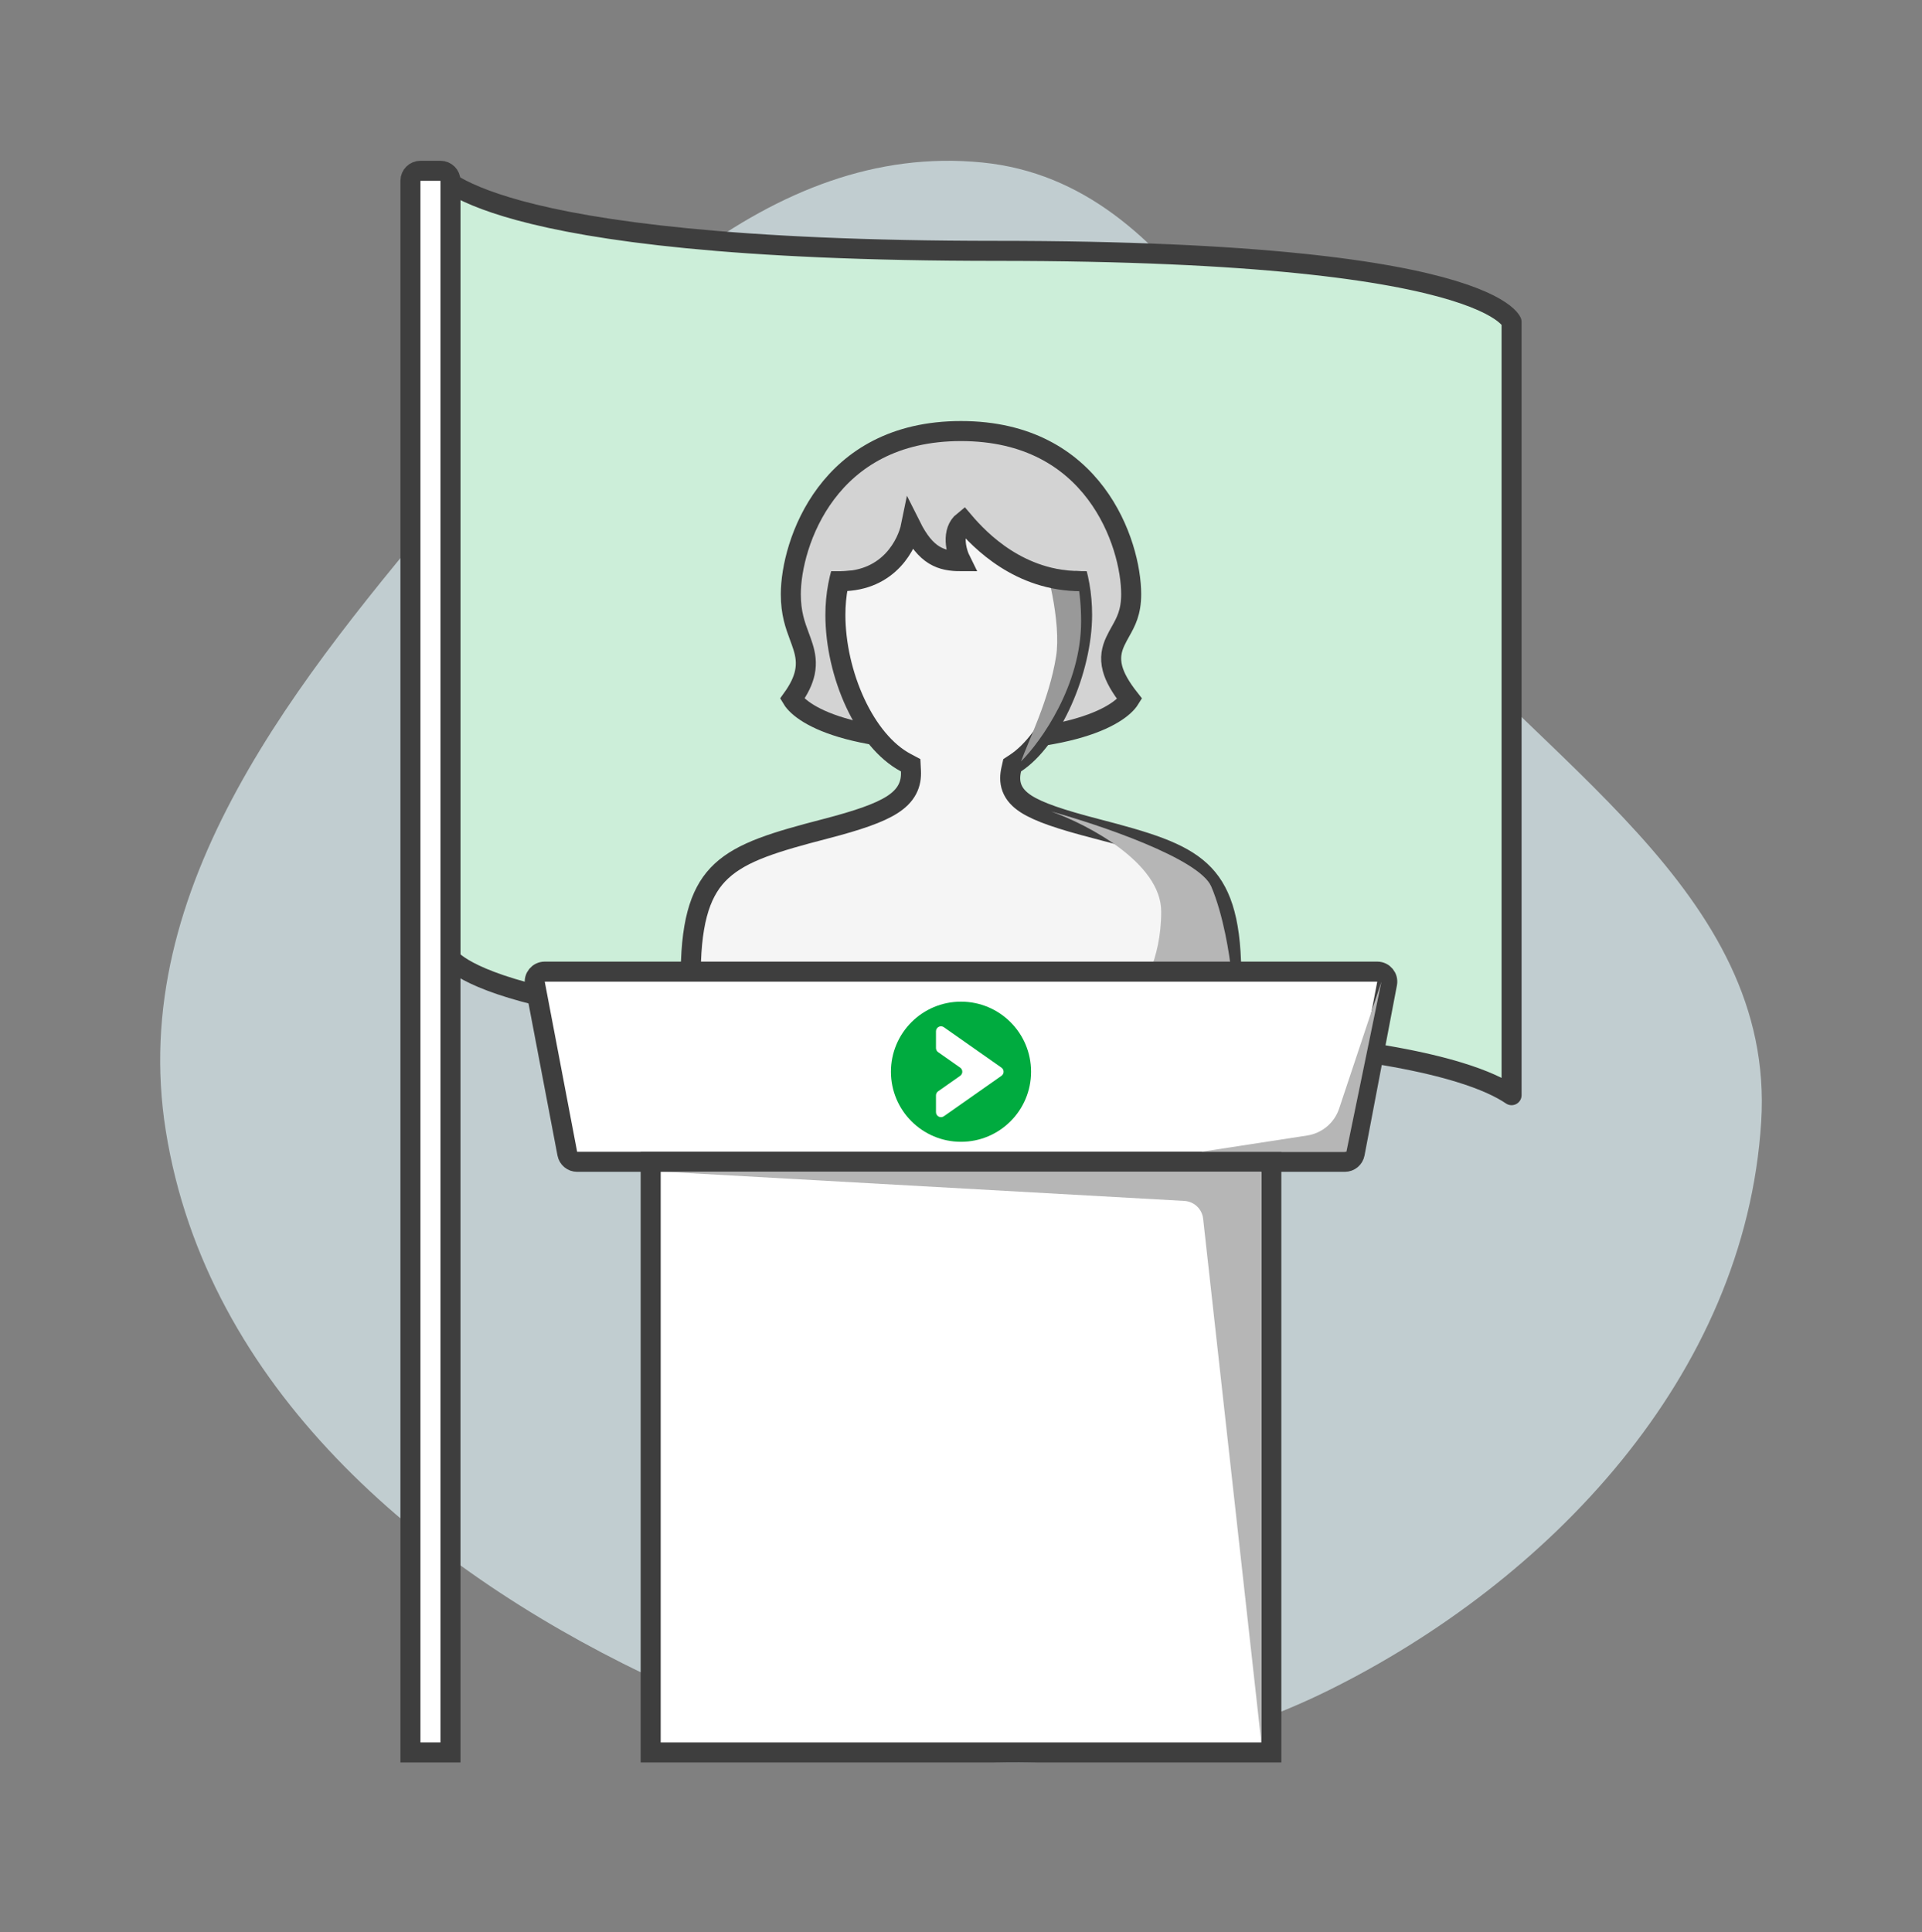 <svg width="192" height="193" viewBox="0 0 192 193" fill="none" xmlns="http://www.w3.org/2000/svg">
<rect x="0" y="0" width="192" height="193" fill="#808080" stroke="none"/>
<path fill-rule="evenodd" clip-rule="evenodd" d="M98.143 16.234C118.306 18.253 126.405 42.388 139.564 58.594C153.796 76.123 177.371 89.04 175.938 112.048C174.35 137.526 154.65 158.015 132.693 168.871C110.993 179.6 86.149 177.719 64.347 167.222C41.928 156.429 20.646 138.547 16.561 112.958C12.658 88.512 29.862 67.711 45.498 49.173C59.757 32.267 76.761 14.092 98.143 16.234Z" fill="#C1CDD0"/>
<path d="M45.867 96.482C45.379 96.153 45.123 95.901 45 95.759V18.305C46.265 19.105 48.363 20.074 51.854 21.026C59.315 23.06 73.309 25.061 99.562 25.061C125.755 25.061 138.744 27.062 145.153 29.017C148.358 29.995 149.839 30.939 150.505 31.549C150.833 31.848 150.953 32.058 150.992 32.141C150.995 32.148 150.998 32.154 151 32.159V109.404C149.928 108.676 148.281 107.881 145.737 107.105C139.037 105.06 125.807 103.061 99.562 103.061C73.378 103.061 59.59 101.062 52.38 99.096C48.777 98.114 46.859 97.151 45.867 96.482Z" fill="#CCEED9" stroke="#3E3E3E" stroke-width="2" stroke-linecap="round" stroke-linejoin="round"/>
<path d="M41 18.061C41 17.509 41.448 17.061 42 17.061H44C44.552 17.061 45 17.509 45 18.061V175.061H41V18.061Z" fill="white" stroke="#3E3E3E" stroke-width="2"/>
<path d="M113 59.358C113 61.175 112.473 62.115 111.928 63.089C111.75 63.408 111.569 63.731 111.404 64.089C111.055 64.848 110.849 65.702 111.135 66.782C111.371 67.675 111.927 68.653 112.854 69.829C112.737 70.017 112.55 70.252 112.255 70.52C111.711 71.015 110.846 71.578 109.545 72.108C106.939 73.169 102.672 74.061 96 74.061C89.328 74.061 85.061 73.169 82.455 72.108C81.154 71.578 80.289 71.015 79.745 70.52C79.44 70.243 79.249 70.001 79.134 69.809C79.818 68.857 80.228 68.011 80.402 67.19C80.609 66.215 80.46 65.385 80.221 64.616C80.107 64.251 79.979 63.904 79.848 63.552C79.433 62.43 79 61.262 79 59.358C79 56.846 79.929 52.739 82.526 49.283C85.088 45.875 89.297 43.061 96 43.061C102.703 43.061 106.912 45.875 109.474 49.283C112.071 52.739 113 56.846 113 59.358Z" fill="#D3D3D3" stroke="#3E3E3E" stroke-width="2"/>
<path d="M101.45 76.226L101.114 76.447L101.025 76.84C100.895 77.41 100.84 78.054 101.085 78.705C101.332 79.361 101.825 79.87 102.482 80.299C103.74 81.12 105.952 81.863 109.512 82.787C114.566 84.098 117.846 85.073 119.937 87.02C121.881 88.83 122.934 91.64 122.997 97.027C120.57 98.637 116.698 99.659 112.007 100.266C107.089 100.902 101.446 101.061 96 101.061C90.554 101.061 84.911 100.902 79.993 100.266C75.302 99.659 71.43 98.637 69.003 97.027C69.066 91.64 70.119 88.83 72.063 87.02C74.154 85.073 77.433 84.098 82.488 82.787C85.725 81.947 87.837 81.217 89.13 80.387C89.797 79.959 90.305 79.468 90.625 78.866C90.949 78.257 91.03 77.627 90.999 77.01L90.97 76.445L90.471 76.179C88.472 75.113 86.709 72.954 85.439 70.227C84.175 67.514 83.452 64.349 83.452 61.416C83.452 53.422 89.424 47.061 96 47.061C102.536 47.061 108.097 53.376 108.097 61.416C108.097 64.108 107.358 67.226 106.128 69.992C104.89 72.776 103.216 75.064 101.45 76.226Z" fill="#F5F5F5" stroke="#3E3E3E" stroke-width="2"/>
<g style="mix-blend-mode:darken">
<path d="M108 62.061C108 50.461 100 47.228 96 47.061C99 48.061 101.5 50.061 103.5 54.061C104.642 56.346 106.015 62.289 105.5 65.561C104.817 69.905 102.665 74.16 102 76.061C104 74.061 108 68.461 108 62.061Z" fill="#999999"/>
</g>
<g style="mix-blend-mode:darken">
<path d="M121 88.561C119.8 85.761 109.833 82.394 105 81.061C108.667 82.368 116 86.198 116 91.061C116 95.924 114 99.087 113 100.061L123 97.061C122.833 95.394 122.2 91.361 121 88.561Z" fill="#B6B6B6"/>
</g>
<path d="M101 56.061C106.5 57.161 108 57.061 109 57.061H111C110.5 52.728 106.8 45.061 96 45.061C85.2 45.061 82.333 52.728 82 57.061H84C88 57.061 90.333 54.728 91 53.061C91.4 55.061 94.5 55.894 96 56.061C95.2 54.861 95.667 53.228 96 52.561C96.167 52.561 96.528 55.167 101 56.061Z" fill="#D3D3D3"/>
<path d="M84 58.061C88.902 58.061 90.66 54.228 91 52.561C92.5 55.561 94 56.061 96 56.061C95.5 55.061 95 53.061 96.255 52.061C97.957 54.061 101.872 58.061 108 58.061" stroke="#3E3E3E" stroke-width="2"/>
<path d="M53.435 98.248C53.317 97.632 53.79 97.061 54.417 97.061H137.583C138.21 97.061 138.683 97.632 138.565 98.248L135.327 115.248C135.237 115.72 134.825 116.061 134.345 116.061H57.655C57.175 116.061 56.763 115.72 56.673 115.248L53.435 98.248Z" fill="white" stroke="#3E3E3E" stroke-width="2" stroke-linejoin="round"/>
<path d="M65 116.061H127V175.061H65V116.061Z" fill="white" stroke="#3E3E3E" stroke-width="2"/>
<circle cx="96" cy="107.061" r="7" fill="#00AB3F"/>
<path d="M93.713 109.017C93.579 109.111 93.5 109.263 93.5 109.426V111.099C93.5 111.504 93.956 111.741 94.287 111.509L100.042 107.47C100.325 107.271 100.325 106.851 100.042 106.652L94.287 102.613C93.956 102.381 93.5 102.618 93.5 103.023V104.696C93.5 104.859 93.579 105.011 93.713 105.105L95.917 106.652C96.201 106.851 96.201 107.271 95.917 107.47L93.713 109.017Z" fill="white"/>
<g style="mix-blend-mode:darken">
<path d="M118.311 119.966L66.5 117.061H126V174.061L120.187 121.742C120.079 120.772 119.286 120.021 118.311 119.966Z" fill="#B6B6B6"/>
</g>
<g style="mix-blend-mode:darken">
<path d="M133.772 110.744L138 98.061L134.5 115.061H120L130.586 113.432C132.068 113.204 133.298 112.167 133.772 110.744Z" fill="#B6B6B6"/>
</g>
</svg>
